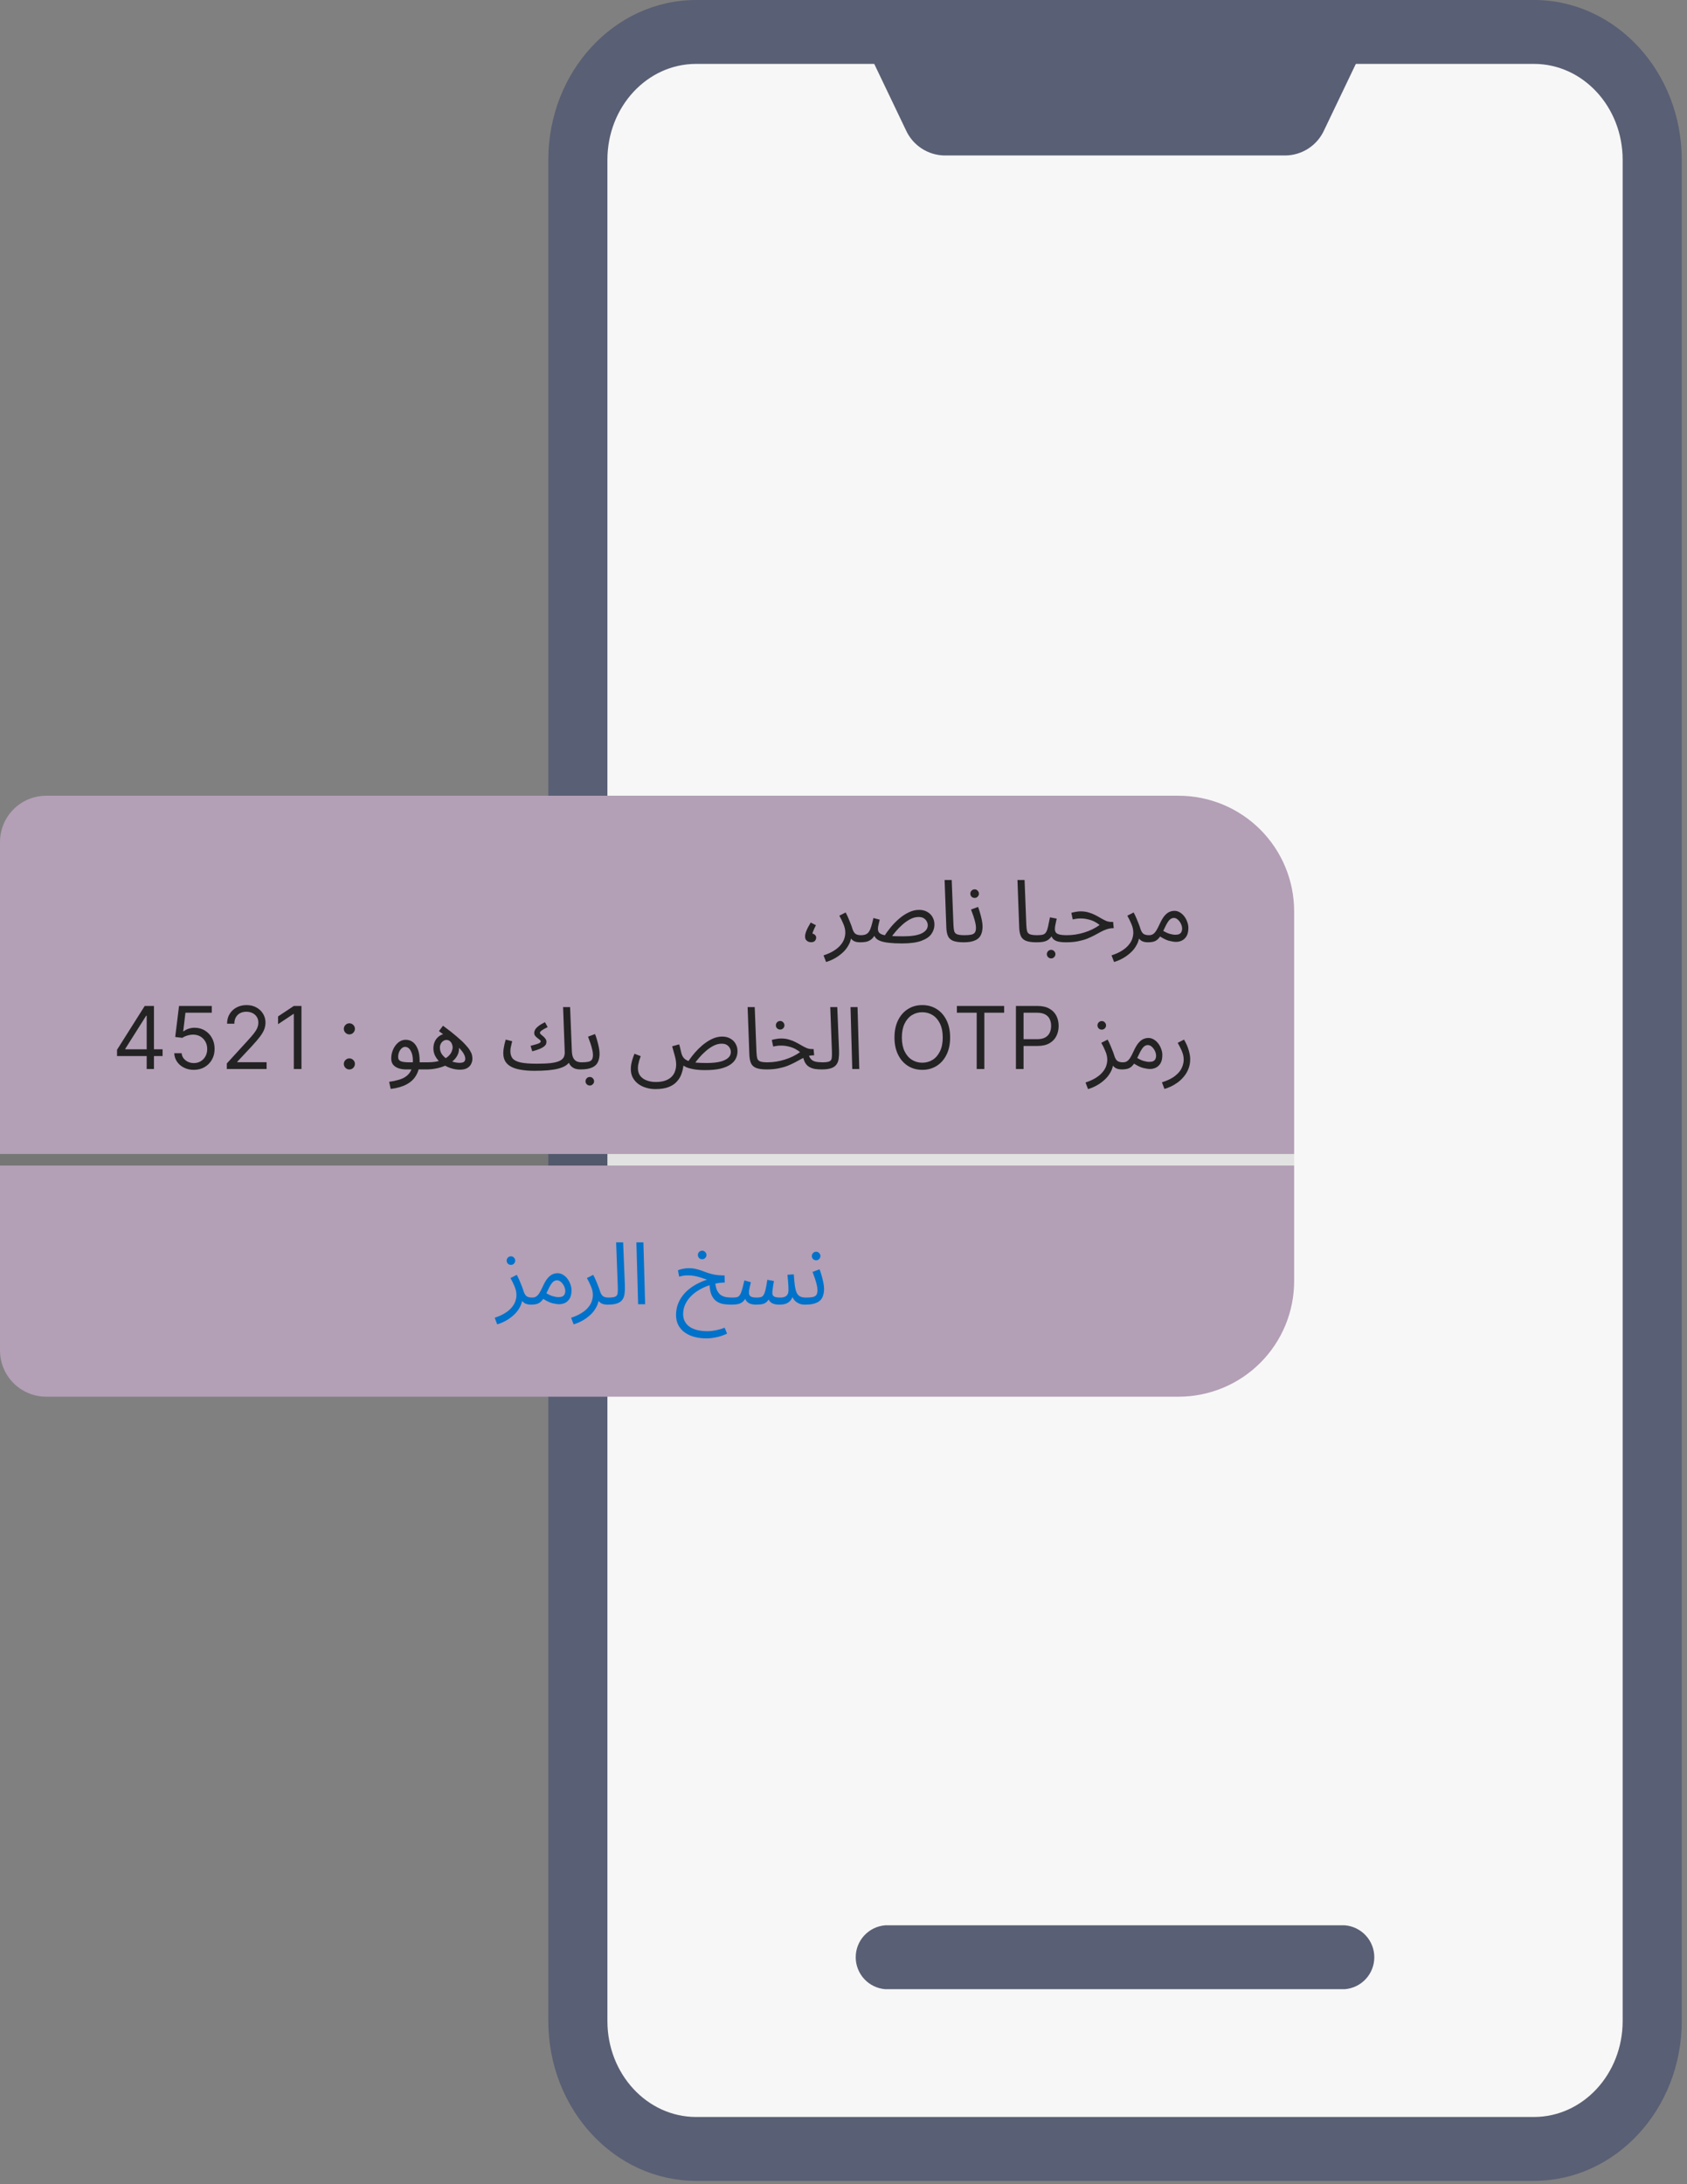 <svg width="292" height="378" viewBox="0 0 292 378" xmlns="http://www.w3.org/2000/svg">
  <rect x="0" y="0" width="292" height="378" fill="#808080" stroke="none"/>
  <g clip-path="url(#clip0_0_1)">
    <path
      d="M255.985 5.529H130.021C113.452 5.529 100.021 18.96 100.021 35.529V341.895C100.021 358.464 113.452 371.895 130.021 371.895H255.985C272.554 371.895 285.985 358.464 285.985 341.895V35.529C285.985 18.96 272.554 5.529 255.985 5.529Z"
      fill="#F7F7F7" />
    <path
      d="M265.521 377.424H120.479C106.362 377.408 94.922 365.041 94.907 349.781V27.643C94.922 12.383 106.362 0.016 120.479 0H265.521C279.638 0.016 291.078 12.383 291.093 27.643V349.78C291.078 365.04 279.638 377.407 265.521 377.423V377.424ZM120.479 11.057C112.008 11.065 105.143 18.486 105.136 27.643V349.78C105.144 358.937 112.008 366.358 120.479 366.366H265.521C273.992 366.358 280.856 358.937 280.864 349.78V27.643C280.856 18.486 273.992 11.065 265.521 11.057H120.479Z"
      fill="#595F74" />
    <path
      d="M148.675 5.529L156.803 22.52C157.384 23.807 158.319 24.903 159.498 25.679C160.677 26.456 162.053 26.881 163.465 26.906H222.533C223.945 26.881 225.32 26.456 226.5 25.68C227.679 24.903 228.614 23.808 229.195 22.521L237.324 5.529H148.675ZM232.762 344.252H153.233C151.841 344.144 150.54 343.515 149.591 342.49C148.642 341.465 148.115 340.12 148.115 338.723C148.115 337.327 148.642 335.982 149.591 334.957C150.54 333.932 151.841 333.303 153.233 333.195H232.758C234.15 333.303 235.451 333.932 236.4 334.957C237.348 335.982 237.876 337.327 237.876 338.723C237.876 340.12 237.348 341.465 236.4 342.49C235.451 343.515 234.15 344.144 232.758 344.252H232.762Z"
      fill="#595F74" />
    <path
      d="M8 137.711H204C209.304 137.711 214.391 139.818 218.142 143.569C221.893 147.32 224 152.407 224 157.711V199.711H0V145.711C0 143.589 0.843 141.554 2.343 140.054C3.843 138.554 5.878 137.711 8 137.711Z"
      fill="#B39FB6" />
    <path d="M224 199.712H0V201.712H224V199.712Z" fill="#232323" fill-opacity="0.1" />
    <path
      d="M0 201.712H224V221.712C224 227.016 221.893 232.103 218.142 235.854C214.391 239.605 209.304 241.712 204 241.712H8C5.878 241.712 3.843 240.869 2.343 239.369C0.843 237.869 0 235.834 0 233.712V201.712Z"
      fill="#B39FB6" />
    <mask id="mask0_0_1" style="mask-type:luminance" maskUnits="userSpaceOnUse" x="0" y="156" width="224" height="86">
      <path
        d="M0 156.712H224V221.712C224 227.016 221.893 232.103 218.142 235.854C214.391 239.605 209.304 241.712 204 241.712H8C5.878 241.712 3.843 240.869 2.343 239.369C0.843 237.869 0 235.834 0 233.712V156.712Z"
        fill="white" />
    </mask>
    <g mask="url(#mask0_0_1)">
      <path
        d="M86.06 229.192L85.625 228.052C86.355 227.812 86.96 227.537 87.44 227.227C87.93 226.917 88.315 226.587 88.595 226.237C88.885 225.887 89.09 225.532 89.21 225.172C89.33 224.802 89.39 224.447 89.39 224.107C89.39 223.617 89.28 223.122 89.06 222.622C88.85 222.112 88.615 221.632 88.355 221.182L89.45 220.627C89.64 220.977 89.805 221.322 89.945 221.662C90.095 222.002 90.225 222.322 90.335 222.622C90.455 222.922 90.55 223.197 90.62 223.447C90.76 223.877 90.94 224.172 91.16 224.332C91.39 224.482 91.7 224.557 92.09 224.557C92.3 224.557 92.45 224.617 92.54 224.737C92.64 224.847 92.69 224.982 92.69 225.142C92.69 225.302 92.62 225.452 92.48 225.592C92.34 225.722 92.16 225.787 91.94 225.787C91.5 225.787 91.14 225.712 90.86 225.562C90.59 225.402 90.385 225.197 90.245 224.947C90.105 224.687 90.01 224.417 89.96 224.137L90.44 224.407C90.44 225.067 90.29 225.667 89.99 226.207C89.7 226.757 89.325 227.232 88.865 227.632C88.405 228.042 87.925 228.377 87.425 228.637C86.925 228.897 86.47 229.082 86.06 229.192ZM88.445 218.902C88.235 218.902 88.055 218.832 87.905 218.692C87.765 218.542 87.695 218.367 87.695 218.167C87.695 217.967 87.765 217.792 87.905 217.642C88.055 217.492 88.235 217.417 88.445 217.417C88.645 217.417 88.815 217.492 88.955 217.642C89.105 217.792 89.18 217.967 89.18 218.167C89.18 218.367 89.105 218.542 88.955 218.692C88.815 218.832 88.645 218.902 88.445 218.902ZM91.947 225.787L92.097 224.557C92.377 224.557 92.612 224.497 92.802 224.377C92.992 224.257 93.177 224.057 93.357 223.777C93.537 223.497 93.732 223.122 93.942 222.652C94.232 222.012 94.517 221.527 94.797 221.197C95.087 220.867 95.372 220.642 95.652 220.522C95.942 220.402 96.227 220.342 96.507 220.342C96.847 220.342 97.162 220.432 97.452 220.612C97.742 220.782 97.997 221.012 98.217 221.302C98.437 221.592 98.607 221.912 98.727 222.262C98.857 222.602 98.922 222.942 98.922 223.282C98.922 223.882 98.817 224.362 98.607 224.722C98.397 225.072 98.127 225.327 97.797 225.487C97.477 225.637 97.142 225.712 96.792 225.712C96.482 225.712 96.082 225.652 95.592 225.532C95.112 225.412 94.502 225.107 93.762 224.617L94.347 223.672C94.837 223.982 95.277 224.197 95.667 224.317C96.067 224.427 96.397 224.482 96.657 224.482C96.947 224.482 97.177 224.442 97.347 224.362C97.517 224.272 97.642 224.147 97.722 223.987C97.802 223.827 97.842 223.647 97.842 223.447C97.842 223.157 97.772 222.867 97.632 222.577C97.492 222.287 97.312 222.047 97.092 221.857C96.882 221.667 96.657 221.572 96.417 221.572C96.237 221.572 96.062 221.622 95.892 221.722C95.722 221.822 95.547 222.007 95.367 222.277C95.187 222.547 94.982 222.937 94.752 223.447C94.512 223.987 94.282 224.417 94.062 224.737C93.852 225.047 93.637 225.277 93.417 225.427C93.197 225.577 92.967 225.672 92.727 225.712C92.497 225.762 92.237 225.787 91.947 225.787ZM99.287 229.192L98.853 228.052C99.582 227.812 100.188 227.537 100.668 227.227C101.158 226.917 101.543 226.587 101.823 226.237C102.113 225.887 102.318 225.532 102.438 225.172C102.558 224.802 102.618 224.447 102.618 224.107C102.618 223.617 102.508 223.122 102.288 222.622C102.078 222.112 101.843 221.632 101.583 221.182L102.678 220.627C102.868 220.977 103.033 221.322 103.173 221.662C103.323 222.002 103.453 222.322 103.563 222.622C103.683 222.922 103.778 223.197 103.848 223.447C103.988 223.877 104.168 224.172 104.388 224.332C104.618 224.482 104.928 224.557 105.318 224.557C105.528 224.557 105.678 224.617 105.768 224.737C105.868 224.847 105.918 224.982 105.918 225.142C105.918 225.302 105.848 225.452 105.708 225.592C105.568 225.722 105.388 225.787 105.168 225.787C104.728 225.787 104.368 225.712 104.088 225.562C103.818 225.402 103.613 225.197 103.473 224.947C103.333 224.687 103.238 224.417 103.188 224.137L103.668 224.407C103.668 225.067 103.518 225.667 103.218 226.207C102.928 226.757 102.553 227.232 102.093 227.632C101.633 228.042 101.153 228.377 100.653 228.637C100.153 228.897 99.698 229.082 99.287 229.192ZM105.175 225.787L105.31 224.557C105.88 224.557 106.28 224.502 106.51 224.392C106.74 224.282 106.87 224.087 106.9 223.807C106.94 223.527 106.95 223.137 106.93 222.637L106.645 215.002H107.86L108.16 222.502C108.18 223.032 108.16 223.502 108.1 223.912C108.05 224.322 107.92 224.667 107.71 224.947C107.51 225.227 107.205 225.437 106.795 225.577C106.395 225.717 105.855 225.787 105.175 225.787ZM110.451 225.712L110.151 215.002H111.366L111.666 225.712H110.451ZM126.614 225.787C126.184 225.787 125.749 225.757 125.309 225.697C124.879 225.637 124.479 225.492 124.109 225.262C123.739 225.032 123.434 224.677 123.194 224.197C122.964 223.707 122.834 223.037 122.804 222.187L123.764 221.677C123.814 222.347 123.924 222.877 124.094 223.267C124.274 223.647 124.499 223.932 124.769 224.122C125.039 224.302 125.344 224.422 125.684 224.482C126.024 224.532 126.379 224.557 126.749 224.557C126.959 224.557 127.109 224.617 127.199 224.737C127.299 224.847 127.349 224.982 127.349 225.142C127.349 225.302 127.279 225.452 127.139 225.592C127.009 225.722 126.834 225.787 126.614 225.787ZM122.264 231.622C121.564 231.622 120.894 231.542 120.254 231.382C119.624 231.222 119.064 230.972 118.574 230.632C118.094 230.302 117.714 229.882 117.434 229.372C117.154 228.862 117.014 228.262 117.014 227.572C117.014 226.992 117.099 226.437 117.269 225.907C117.439 225.387 117.684 224.897 118.004 224.437C118.334 223.967 118.734 223.537 119.204 223.147C119.674 222.757 120.209 222.412 120.809 222.112C121.409 221.802 122.064 221.542 122.774 221.332L122.609 221.527C122.349 221.447 122.084 221.362 121.814 221.272C121.544 221.172 121.264 221.082 120.974 221.002C120.684 220.912 120.374 220.842 120.044 220.792C119.714 220.742 119.359 220.717 118.979 220.717C118.679 220.717 118.414 220.742 118.184 220.792C117.964 220.842 117.754 220.892 117.554 220.942L117.344 219.832C117.604 219.722 117.894 219.637 118.214 219.577C118.544 219.507 118.874 219.472 119.204 219.472C119.664 219.472 120.074 219.517 120.434 219.607C120.794 219.687 121.134 219.787 121.454 219.907C121.784 220.027 122.129 220.152 122.489 220.282C122.849 220.402 123.249 220.507 123.689 220.597C124.139 220.677 124.669 220.722 125.279 220.732H125.414L125.444 221.962C124.964 221.962 124.454 222.017 123.914 222.127C123.374 222.237 122.834 222.397 122.294 222.607C121.764 222.817 121.254 223.077 120.764 223.387C120.274 223.697 119.839 224.057 119.459 224.467C119.089 224.867 118.794 225.312 118.574 225.802C118.354 226.302 118.244 226.842 118.244 227.422C118.244 227.942 118.354 228.387 118.574 228.757C118.794 229.137 119.094 229.447 119.474 229.687C119.864 229.927 120.309 230.102 120.809 230.212C121.319 230.322 121.854 230.377 122.414 230.377C122.904 230.377 123.404 230.322 123.914 230.212C124.434 230.112 124.939 229.967 125.429 229.777L125.849 230.797C125.269 231.077 124.674 231.282 124.064 231.412C123.454 231.552 122.854 231.622 122.264 231.622ZM121.544 217.927C121.334 217.927 121.154 217.857 121.004 217.717C120.864 217.567 120.794 217.392 120.794 217.192C120.794 216.992 120.864 216.817 121.004 216.667C121.154 216.517 121.334 216.442 121.544 216.442C121.744 216.442 121.914 216.517 122.054 216.667C122.204 216.817 122.279 216.992 122.279 217.192C122.279 217.392 122.204 217.567 122.054 217.717C121.914 217.857 121.744 217.927 121.544 217.927ZM126.605 225.787L126.755 224.557C127.075 224.557 127.335 224.537 127.535 224.497C127.735 224.447 127.9 224.332 128.03 224.152C128.17 223.962 128.3 223.667 128.42 223.267C128.54 222.867 128.68 222.307 128.84 221.587L129.965 221.902C129.905 222.152 129.835 222.452 129.755 222.802C129.675 223.152 129.635 223.472 129.635 223.762C129.635 223.922 129.675 224.062 129.755 224.182C129.835 224.302 129.97 224.397 130.16 224.467C130.36 224.527 130.625 224.557 130.955 224.557C131.255 224.557 131.5 224.532 131.69 224.482C131.88 224.432 132.035 224.312 132.155 224.122C132.285 223.932 132.4 223.627 132.5 223.207C132.6 222.787 132.705 222.212 132.815 221.482L133.955 221.692C133.925 221.872 133.89 222.092 133.85 222.352C133.81 222.612 133.77 222.872 133.73 223.132C133.7 223.382 133.685 223.592 133.685 223.762C133.685 223.902 133.715 224.037 133.775 224.167C133.845 224.287 133.975 224.382 134.165 224.452C134.365 224.522 134.66 224.557 135.05 224.557C135.55 224.557 135.91 224.452 136.13 224.242C136.36 224.032 136.475 223.712 136.475 223.282C136.475 223.052 136.47 222.812 136.46 222.562C136.45 222.302 136.43 222.017 136.4 221.707C136.38 221.387 136.345 221.022 136.295 220.612L137.39 220.537C137.45 221.347 137.515 222.012 137.585 222.532C137.665 223.052 137.775 223.462 137.915 223.762C138.065 224.052 138.265 224.257 138.515 224.377C138.765 224.497 139.095 224.557 139.505 224.557C139.715 224.557 139.865 224.617 139.955 224.737C140.055 224.847 140.105 224.982 140.105 225.142C140.105 225.302 140.035 225.452 139.895 225.592C139.755 225.722 139.575 225.787 139.355 225.787C139.015 225.787 138.71 225.742 138.44 225.652C138.18 225.552 137.95 225.422 137.75 225.262C137.56 225.092 137.4 224.902 137.27 224.692C137.15 224.472 137.065 224.242 137.015 224.002L137.285 224.092C137.175 224.542 137 224.892 136.76 225.142C136.53 225.382 136.255 225.552 135.935 225.652C135.615 225.742 135.275 225.787 134.915 225.787C134.475 225.787 134.115 225.732 133.835 225.622C133.555 225.512 133.335 225.347 133.175 225.127C133.025 224.897 132.925 224.607 132.875 224.257H133.385C133.195 224.687 132.995 225.012 132.785 225.232C132.575 225.452 132.315 225.602 132.005 225.682C131.695 225.752 131.285 225.787 130.775 225.787C130.525 225.787 130.255 225.747 129.965 225.667C129.685 225.587 129.44 225.432 129.23 225.202C129.02 224.962 128.895 224.607 128.855 224.137L129.305 224.047C129.135 224.557 128.925 224.937 128.675 225.187C128.435 225.427 128.145 225.587 127.805 225.667C127.465 225.747 127.065 225.787 126.605 225.787ZM139.35 225.787L139.5 224.557C139.99 224.557 140.38 224.527 140.67 224.467C140.96 224.407 141.17 224.287 141.3 224.107C141.43 223.917 141.495 223.637 141.495 223.267C141.495 223.017 141.455 222.722 141.375 222.382C141.295 222.032 141.19 221.662 141.06 221.272C140.93 220.882 140.79 220.497 140.64 220.117L141.855 219.667C141.985 219.987 142.105 220.352 142.215 220.762C142.335 221.172 142.435 221.577 142.515 221.977C142.595 222.377 142.635 222.727 142.635 223.027C142.635 223.427 142.59 223.782 142.5 224.092C142.42 224.392 142.295 224.652 142.125 224.872C141.955 225.082 141.735 225.257 141.465 225.397C141.205 225.527 140.9 225.627 140.55 225.697C140.2 225.757 139.8 225.787 139.35 225.787ZM141.27 218.107C141.06 218.107 140.88 218.037 140.73 217.897C140.59 217.747 140.52 217.572 140.52 217.372C140.52 217.172 140.59 216.997 140.73 216.847C140.88 216.697 141.06 216.622 141.27 216.622C141.47 216.622 141.64 216.697 141.78 216.847C141.93 216.997 142.005 217.172 142.005 217.372C142.005 217.572 141.93 217.747 141.78 217.897C141.64 218.037 141.47 218.107 141.27 218.107Z"
        fill="#0072CA" />
    </g>
    <path
      d="M140.385 163.06C140.255 163.06 140.11 163.035 139.95 162.985C139.79 162.925 139.65 162.825 139.53 162.685C139.41 162.535 139.35 162.33 139.35 162.07C139.35 161.83 139.4 161.57 139.5 161.29C139.6 161.01 139.725 160.73 139.875 160.45C140.035 160.16 140.185 159.895 140.325 159.655L141.225 160.12C141.125 160.3 141.03 160.495 140.94 160.705C140.85 160.905 140.775 161.085 140.715 161.245C140.655 161.395 140.62 161.5 140.61 161.56C140.84 161.62 141.005 161.715 141.105 161.845C141.215 161.965 141.27 162.095 141.27 162.235C141.27 162.455 141.2 162.65 141.06 162.82C140.92 162.98 140.695 163.06 140.385 163.06ZM142.982 166.48L142.547 165.34C143.277 165.1 143.882 164.825 144.362 164.515C144.852 164.205 145.237 163.875 145.517 163.525C145.807 163.175 146.012 162.82 146.132 162.46C146.252 162.09 146.312 161.735 146.312 161.395C146.312 160.905 146.202 160.41 145.982 159.91C145.772 159.4 145.537 158.92 145.277 158.47L146.372 157.915C146.562 158.265 146.727 158.61 146.867 158.95C147.017 159.29 147.147 159.61 147.257 159.91C147.377 160.21 147.472 160.485 147.542 160.735C147.682 161.165 147.862 161.46 148.082 161.62C148.312 161.77 148.622 161.845 149.012 161.845C149.222 161.845 149.372 161.905 149.462 162.025C149.562 162.135 149.612 162.27 149.612 162.43C149.612 162.59 149.542 162.74 149.402 162.88C149.262 163.01 149.082 163.075 148.862 163.075C148.422 163.075 148.062 163 147.782 162.85C147.512 162.69 147.307 162.485 147.167 162.235C147.027 161.975 146.932 161.705 146.882 161.425L147.362 161.695C147.362 162.355 147.212 162.955 146.912 163.495C146.622 164.045 146.247 164.52 145.787 164.92C145.327 165.33 144.847 165.665 144.347 165.925C143.847 166.185 143.392 166.37 142.982 166.48ZM156.129 163.27C155.249 163.27 154.509 163.235 153.909 163.165C153.319 163.105 152.839 163.01 152.469 162.88C152.099 162.75 151.819 162.585 151.629 162.385C151.439 162.185 151.309 161.945 151.239 161.665L151.584 161.545C151.334 162.025 151.064 162.375 150.774 162.595C150.484 162.805 150.179 162.94 149.859 163C149.549 163.05 149.219 163.075 148.869 163.075L149.019 161.845C149.369 161.845 149.654 161.795 149.874 161.695C150.104 161.595 150.289 161.43 150.429 161.2C150.579 160.97 150.709 160.665 150.819 160.285C150.929 159.905 151.049 159.435 151.179 158.875L152.274 159.16C152.214 159.39 152.159 159.61 152.109 159.82C152.059 160.03 152.019 160.215 151.989 160.375C151.969 160.525 151.959 160.645 151.959 160.735C151.959 160.975 152.014 161.18 152.124 161.35C152.234 161.51 152.444 161.645 152.754 161.755C153.064 161.855 153.509 161.93 154.089 161.98C154.679 162.02 155.449 162.04 156.399 162.04C157.059 162.04 157.649 162 158.169 161.92C158.689 161.84 159.124 161.72 159.474 161.56C159.834 161.39 160.109 161.185 160.299 160.945C160.489 160.705 160.584 160.43 160.584 160.12C160.584 159.9 160.529 159.685 160.419 159.475C160.309 159.255 160.139 159.07 159.909 158.92C159.679 158.77 159.374 158.695 158.994 158.695C158.514 158.695 158.034 158.82 157.554 159.07C157.084 159.32 156.634 159.635 156.204 160.015C155.784 160.385 155.409 160.765 155.079 161.155C154.749 161.545 154.484 161.885 154.284 162.175L152.979 162.13C153.299 161.61 153.679 161.08 154.119 160.54C154.569 159.99 155.059 159.485 155.589 159.025C156.129 158.555 156.694 158.18 157.284 157.9C157.874 157.61 158.474 157.465 159.084 157.465C159.634 157.465 160.104 157.58 160.494 157.81C160.894 158.03 161.199 158.33 161.409 158.71C161.629 159.09 161.739 159.52 161.739 160C161.739 160.59 161.564 161.135 161.214 161.635C160.874 162.125 160.294 162.52 159.474 162.82C158.654 163.12 157.539 163.27 156.129 163.27ZM166.784 163.075C165.984 163.075 165.369 162.985 164.939 162.805C164.519 162.625 164.229 162.345 164.069 161.965C163.909 161.585 163.819 161.095 163.799 160.495L163.499 152.29H164.729L165.029 160.015C165.049 160.505 165.094 160.885 165.164 161.155C165.244 161.415 165.414 161.595 165.674 161.695C165.944 161.795 166.364 161.845 166.934 161.845C167.144 161.845 167.294 161.905 167.384 162.025C167.484 162.135 167.534 162.27 167.534 162.43C167.534 162.59 167.464 162.74 167.324 162.88C167.184 163.01 167.004 163.075 166.784 163.075ZM166.784 163.075L166.934 161.845C167.424 161.845 167.814 161.815 168.104 161.755C168.394 161.695 168.604 161.575 168.734 161.395C168.864 161.205 168.929 160.925 168.929 160.555C168.929 160.305 168.889 160.01 168.809 159.67C168.729 159.32 168.624 158.95 168.494 158.56C168.364 158.17 168.224 157.785 168.074 157.405L169.289 156.955C169.419 157.275 169.539 157.64 169.649 158.05C169.769 158.46 169.869 158.865 169.949 159.265C170.029 159.665 170.069 160.015 170.069 160.315C170.069 160.715 170.024 161.07 169.934 161.38C169.854 161.68 169.729 161.94 169.559 162.16C169.389 162.37 169.169 162.545 168.899 162.685C168.639 162.815 168.334 162.915 167.984 162.985C167.634 163.045 167.234 163.075 166.784 163.075ZM168.704 155.395C168.494 155.395 168.314 155.325 168.164 155.185C168.024 155.035 167.954 154.86 167.954 154.66C167.954 154.46 168.024 154.285 168.164 154.135C168.314 153.985 168.494 153.91 168.704 153.91C168.904 153.91 169.074 153.985 169.214 154.135C169.364 154.285 169.439 154.46 169.439 154.66C169.439 154.86 169.364 155.035 169.214 155.185C169.074 155.325 168.904 155.395 168.704 155.395ZM179.396 163.075C178.596 163.075 177.981 162.985 177.551 162.805C177.131 162.625 176.841 162.345 176.681 161.965C176.521 161.585 176.431 161.095 176.411 160.495L176.111 152.29H177.341L177.641 160.015C177.661 160.505 177.706 160.885 177.776 161.155C177.856 161.415 178.026 161.595 178.286 161.695C178.556 161.795 178.976 161.845 179.546 161.845C179.756 161.845 179.906 161.905 179.996 162.025C180.096 162.135 180.146 162.27 180.146 162.43C180.146 162.59 180.076 162.74 179.936 162.88C179.796 163.01 179.616 163.075 179.396 163.075ZM179.396 163.075L179.546 161.845C179.966 161.845 180.296 161.81 180.536 161.74C180.776 161.66 180.956 161.515 181.076 161.305C181.206 161.085 181.316 160.77 181.406 160.36C181.496 159.95 181.606 159.415 181.736 158.755L182.906 158.98C182.866 159.16 182.821 159.36 182.771 159.58C182.721 159.8 182.676 160.02 182.636 160.24C182.606 160.45 182.591 160.635 182.591 160.795C182.591 160.995 182.636 161.175 182.726 161.335C182.816 161.495 183.011 161.62 183.311 161.71C183.611 161.8 184.071 161.845 184.691 161.845C184.901 161.845 185.051 161.905 185.141 162.025C185.241 162.135 185.291 162.27 185.291 162.43C185.291 162.59 185.221 162.74 185.081 162.88C184.941 163.01 184.761 163.075 184.541 163.075C183.891 163.075 183.381 163.02 183.011 162.91C182.641 162.79 182.371 162.615 182.201 162.385C182.031 162.145 181.916 161.855 181.856 161.515L182.306 161.545C182.146 161.865 181.971 162.125 181.781 162.325C181.601 162.525 181.401 162.68 181.181 162.79C180.961 162.9 180.706 162.975 180.416 163.015C180.126 163.055 179.786 163.075 179.396 163.075ZM181.946 165.865C181.736 165.865 181.556 165.79 181.406 165.64C181.266 165.5 181.196 165.33 181.196 165.13C181.196 164.93 181.266 164.755 181.406 164.605C181.556 164.455 181.736 164.38 181.946 164.38C182.146 164.38 182.316 164.455 182.456 164.605C182.606 164.755 182.681 164.93 182.681 165.13C182.681 165.33 182.606 165.5 182.456 165.64C182.316 165.79 182.146 165.865 181.946 165.865ZM184.538 163.075L184.673 161.845C185.193 161.845 185.703 161.805 186.203 161.725C186.703 161.645 187.193 161.53 187.673 161.38C188.153 161.23 188.613 161.05 189.053 160.84C189.503 160.62 189.928 160.37 190.328 160.09C190.068 159.86 189.768 159.66 189.428 159.49C189.088 159.32 188.713 159.19 188.303 159.1C187.903 159 187.478 158.95 187.028 158.95C186.868 158.95 186.718 158.955 186.578 158.965C186.438 158.975 186.298 158.995 186.158 159.025C186.018 159.045 185.858 159.075 185.678 159.115L185.438 157.975C185.708 157.895 185.978 157.835 186.248 157.795C186.518 157.745 186.778 157.72 187.028 157.72C187.548 157.72 188.018 157.785 188.438 157.915C188.858 158.035 189.238 158.185 189.578 158.365C189.928 158.545 190.253 158.725 190.553 158.905C190.863 159.085 191.163 159.24 191.453 159.37C191.743 159.49 192.043 159.55 192.353 159.55H192.668L192.773 160.63C192.343 160.63 191.948 160.69 191.588 160.81C191.228 160.93 190.873 161.085 190.523 161.275C190.183 161.455 189.823 161.65 189.443 161.86C189.063 162.06 188.643 162.255 188.183 162.445C187.723 162.625 187.193 162.775 186.593 162.895C186.003 163.015 185.318 163.075 184.538 163.075ZM192.831 166.48L192.396 165.34C193.126 165.1 193.731 164.825 194.211 164.515C194.701 164.205 195.086 163.875 195.366 163.525C195.656 163.175 195.861 162.82 195.981 162.46C196.101 162.09 196.161 161.735 196.161 161.395C196.161 160.905 196.051 160.41 195.831 159.91C195.621 159.4 195.386 158.92 195.126 158.47L196.221 157.915C196.411 158.265 196.576 158.61 196.716 158.95C196.866 159.29 196.996 159.61 197.106 159.91C197.226 160.21 197.321 160.485 197.391 160.735C197.531 161.165 197.711 161.46 197.931 161.62C198.161 161.77 198.471 161.845 198.861 161.845C199.071 161.845 199.221 161.905 199.311 162.025C199.411 162.135 199.461 162.27 199.461 162.43C199.461 162.59 199.391 162.74 199.251 162.88C199.111 163.01 198.931 163.075 198.711 163.075C198.271 163.075 197.911 163 197.631 162.85C197.361 162.69 197.156 162.485 197.016 162.235C196.876 161.975 196.781 161.705 196.731 161.425L197.211 161.695C197.211 162.355 197.061 162.955 196.761 163.495C196.471 164.045 196.096 164.52 195.636 164.92C195.176 165.33 194.696 165.665 194.196 165.925C193.696 166.185 193.241 166.37 192.831 166.48ZM198.718 163.075L198.868 161.845C199.148 161.845 199.383 161.785 199.573 161.665C199.763 161.545 199.948 161.345 200.128 161.065C200.308 160.785 200.503 160.41 200.713 159.94C201.003 159.3 201.288 158.815 201.568 158.485C201.858 158.155 202.143 157.93 202.423 157.81C202.713 157.69 202.998 157.63 203.278 157.63C203.618 157.63 203.933 157.72 204.223 157.9C204.513 158.07 204.768 158.3 204.988 158.59C205.208 158.88 205.378 159.2 205.498 159.55C205.628 159.89 205.693 160.23 205.693 160.57C205.693 161.17 205.588 161.65 205.378 162.01C205.168 162.36 204.898 162.615 204.568 162.775C204.248 162.925 203.913 163 203.563 163C203.253 163 202.853 162.94 202.363 162.82C201.883 162.7 201.273 162.395 200.533 161.905L201.118 160.96C201.608 161.27 202.048 161.485 202.438 161.605C202.838 161.715 203.168 161.77 203.428 161.77C203.718 161.77 203.948 161.73 204.118 161.65C204.288 161.56 204.413 161.435 204.493 161.275C204.573 161.115 204.613 160.935 204.613 160.735C204.613 160.445 204.543 160.155 204.403 159.865C204.263 159.575 204.083 159.335 203.863 159.145C203.653 158.955 203.428 158.86 203.188 158.86C203.008 158.86 202.833 158.91 202.663 159.01C202.493 159.11 202.318 159.295 202.138 159.565C201.958 159.835 201.753 160.225 201.523 160.735C201.283 161.275 201.053 161.705 200.833 162.025C200.623 162.335 200.408 162.565 200.188 162.715C199.968 162.865 199.738 162.96 199.498 163C199.268 163.05 199.008 163.075 198.718 163.075Z"
      fill="#232323" />
    <path
      d="M20.256 182.763V181.676L25.05 174.091H25.839V175.774H25.306L21.684 181.506V181.591H28.14V182.763H20.256ZM25.391 185V182.433V181.926V174.091H26.648V185H25.391ZM33.545 185.149C32.92 185.149 32.357 185.025 31.857 184.776C31.356 184.528 30.955 184.187 30.653 183.754C30.351 183.32 30.186 182.827 30.157 182.273H31.436C31.485 182.766 31.709 183.175 32.107 183.498C32.508 183.817 32.988 183.977 33.545 183.977C33.993 183.977 34.39 183.873 34.738 183.663C35.09 183.453 35.365 183.166 35.564 182.8C35.766 182.431 35.868 182.013 35.868 181.548C35.868 181.072 35.763 180.648 35.553 180.275C35.347 179.899 35.063 179.602 34.701 179.386C34.339 179.169 33.925 179.059 33.46 179.055C33.126 179.052 32.783 179.103 32.432 179.21C32.08 179.313 31.791 179.446 31.564 179.609L30.328 179.46L30.988 174.091H36.656V175.263H32.096L31.713 178.48H31.777C32 178.303 32.281 178.155 32.618 178.038C32.956 177.921 33.307 177.862 33.673 177.862C34.341 177.862 34.935 178.022 35.458 178.342C35.983 178.658 36.395 179.091 36.693 179.641C36.995 180.192 37.146 180.82 37.146 181.527C37.146 182.223 36.99 182.844 36.677 183.391C36.368 183.935 35.942 184.364 35.399 184.68C34.856 184.993 34.238 185.149 33.545 185.149ZM39.262 185V184.041L42.863 180.099C43.285 179.638 43.633 179.237 43.907 178.896C44.18 178.551 44.383 178.228 44.514 177.926C44.649 177.621 44.717 177.301 44.717 176.967C44.717 176.584 44.624 176.252 44.44 175.971C44.258 175.691 44.01 175.474 43.694 175.321C43.378 175.169 43.023 175.092 42.629 175.092C42.209 175.092 41.844 175.179 41.531 175.353C41.222 175.524 40.983 175.763 40.812 176.072C40.645 176.381 40.562 176.744 40.562 177.159H39.305C39.305 176.52 39.452 175.959 39.747 175.476C40.041 174.993 40.443 174.616 40.951 174.347C41.462 174.077 42.035 173.942 42.671 173.942C43.31 173.942 43.877 174.077 44.37 174.347C44.864 174.616 45.251 174.98 45.532 175.439C45.812 175.897 45.952 176.406 45.952 176.967C45.952 177.369 45.88 177.761 45.734 178.145C45.592 178.525 45.343 178.949 44.988 179.418C44.637 179.883 44.148 180.451 43.523 181.122L41.073 183.743V183.828H46.144V185H39.262ZM52.179 174.091V185H50.858V175.476H50.794L48.131 177.244V175.902L50.858 174.091H52.179ZM60.473 185.085C60.21 185.085 59.985 184.991 59.797 184.803C59.608 184.615 59.514 184.389 59.514 184.126C59.514 183.864 59.608 183.638 59.797 183.45C59.985 183.262 60.21 183.168 60.473 183.168C60.736 183.168 60.961 183.262 61.15 183.45C61.338 183.638 61.432 183.864 61.432 184.126C61.432 184.3 61.387 184.46 61.299 184.606C61.213 184.751 61.098 184.869 60.952 184.957C60.81 185.043 60.651 185.085 60.473 185.085ZM60.473 179.013C60.21 179.013 59.985 178.919 59.797 178.73C59.608 178.542 59.514 178.317 59.514 178.054C59.514 177.791 59.608 177.566 59.797 177.377C59.985 177.189 60.21 177.095 60.473 177.095C60.736 177.095 60.961 177.189 61.15 177.377C61.338 177.566 61.432 177.791 61.432 178.054C61.432 178.228 61.387 178.388 61.299 178.533C61.213 178.679 61.098 178.796 60.952 178.885C60.81 178.97 60.651 179.013 60.473 179.013ZM67.626 188.45L67.356 187.22C67.956 187.14 68.506 187.025 69.006 186.875C69.516 186.735 69.951 186.53 70.311 186.26C70.681 185.99 70.966 185.635 71.166 185.195C71.366 184.755 71.466 184.205 71.466 183.545C71.466 182.865 71.341 182.3 71.091 181.85C70.841 181.4 70.516 181.175 70.116 181.175C69.906 181.175 69.711 181.255 69.531 181.415C69.351 181.575 69.201 181.79 69.081 182.06C68.971 182.33 68.916 182.625 68.916 182.945C68.916 183.125 68.956 183.275 69.036 183.395C69.116 183.505 69.231 183.595 69.381 183.665C69.541 183.725 69.741 183.77 69.981 183.8C70.221 183.83 70.501 183.845 70.821 183.845H73.986C74.196 183.845 74.346 183.905 74.436 184.025C74.536 184.135 74.586 184.27 74.586 184.43C74.586 184.59 74.516 184.74 74.376 184.88C74.236 185.01 74.056 185.075 73.836 185.075H70.251C69.801 185.075 69.381 185.01 68.991 184.88C68.611 184.75 68.301 184.55 68.061 184.28C67.831 184 67.716 183.635 67.716 183.185C67.716 182.765 67.781 182.365 67.911 181.985C68.041 181.595 68.216 181.25 68.436 180.95C68.666 180.64 68.931 180.395 69.231 180.215C69.541 180.035 69.876 179.945 70.236 179.945C70.696 179.945 71.106 180.08 71.466 180.35C71.826 180.62 72.111 181.03 72.321 181.58C72.531 182.12 72.636 182.805 72.636 183.635C72.636 184.565 72.446 185.365 72.066 186.035C71.696 186.715 71.136 187.255 70.386 187.655C69.646 188.055 68.726 188.32 67.626 188.45ZM79.606 185.12C79.196 185.12 78.776 185.065 78.346 184.955C77.916 184.835 77.501 184.67 77.101 184.46C76.711 184.25 76.356 183.995 76.036 183.695C75.726 183.385 75.476 183.04 75.286 182.66C75.106 182.28 75.016 181.87 75.016 181.43C75.016 180.98 75.106 180.565 75.286 180.185C75.476 179.805 75.741 179.5 76.081 179.27C76.431 179.03 76.836 178.91 77.296 178.91C77.746 178.91 78.131 179.035 78.451 179.285C78.771 179.525 79.016 179.84 79.186 180.23C79.366 180.61 79.456 181.01 79.456 181.43C79.456 182.01 79.291 182.53 78.961 182.99C78.641 183.44 78.206 183.82 77.656 184.13C77.106 184.44 76.501 184.675 75.841 184.835C75.181 184.995 74.511 185.075 73.831 185.075L73.981 183.845C74.521 183.845 75.001 183.81 75.421 183.74C75.851 183.66 76.221 183.555 76.531 183.425C76.991 183.245 77.351 183.03 77.611 182.78C77.881 182.52 78.071 182.255 78.181 181.985C78.291 181.715 78.346 181.47 78.346 181.25C78.346 181.04 78.301 180.84 78.211 180.65C78.131 180.45 78.011 180.29 77.851 180.17C77.701 180.04 77.516 179.975 77.296 179.975C77.076 179.975 76.876 180.04 76.696 180.17C76.526 180.29 76.391 180.45 76.291 180.65C76.191 180.85 76.141 181.06 76.141 181.28C76.141 181.7 76.246 182.075 76.456 182.405C76.676 182.725 76.956 183 77.296 183.23C77.646 183.46 78.016 183.635 78.406 183.755C78.806 183.875 79.186 183.935 79.546 183.935C79.886 183.935 80.136 183.88 80.296 183.77C80.456 183.65 80.536 183.455 80.536 183.185C80.536 183.135 80.521 183.045 80.491 182.915C80.471 182.775 80.391 182.585 80.251 182.345C80.121 182.105 79.896 181.81 79.576 181.46C79.256 181.1 78.806 180.675 78.226 180.185C77.646 179.685 76.896 179.105 75.976 178.445L76.681 177.515C77.641 178.215 78.431 178.835 79.051 179.375C79.681 179.905 80.176 180.37 80.536 180.77C80.906 181.16 81.176 181.505 81.346 181.805C81.526 182.095 81.641 182.355 81.691 182.585C81.741 182.805 81.766 183.015 81.766 183.215C81.766 183.545 81.691 183.855 81.541 184.145C81.401 184.435 81.171 184.67 80.851 184.85C80.541 185.03 80.126 185.12 79.606 185.12ZM92.513 185.315L92.903 184.085C93.883 184.085 94.693 184.05 95.333 183.98C95.973 183.9 96.468 183.78 96.818 183.62C97.178 183.45 97.428 183.235 97.568 182.975C97.708 182.705 97.768 182.38 97.748 182L97.463 174.29H98.678L98.978 181.865C98.998 182.375 99.078 182.775 99.218 183.065C99.368 183.355 99.568 183.56 99.818 183.68C100.068 183.79 100.343 183.845 100.643 183.845C100.853 183.845 101.003 183.905 101.093 184.025C101.193 184.135 101.243 184.27 101.243 184.43C101.243 184.59 101.173 184.74 101.033 184.88C100.893 185.01 100.713 185.075 100.493 185.075C100.023 185.075 99.643 185.005 99.353 184.865C99.063 184.715 98.838 184.53 98.678 184.31C98.528 184.09 98.428 183.86 98.378 183.62L98.693 183.635C98.493 183.945 98.223 184.21 97.883 184.43C97.543 184.64 97.123 184.81 96.623 184.94C96.123 185.07 95.533 185.165 94.853 185.225C94.183 185.285 93.403 185.315 92.513 185.315ZM92.123 181.94L91.838 180.995C92.258 180.885 92.598 180.79 92.858 180.71C93.118 180.63 93.303 180.555 93.413 180.485C93.533 180.405 93.593 180.325 93.593 180.245C93.593 180.135 93.533 180.035 93.413 179.945C93.303 179.845 93.173 179.745 93.023 179.645C92.883 179.535 92.753 179.41 92.633 179.27C92.523 179.13 92.468 178.96 92.468 178.76C92.468 178.58 92.518 178.395 92.618 178.205C92.728 178.005 92.918 177.8 93.188 177.59C93.458 177.37 93.838 177.14 94.328 176.9L94.793 177.755C94.333 177.975 93.993 178.165 93.773 178.325C93.563 178.475 93.458 178.61 93.458 178.73C93.458 178.82 93.513 178.915 93.623 179.015C93.743 179.115 93.873 179.225 94.013 179.345C94.163 179.465 94.293 179.605 94.403 179.765C94.523 179.915 94.583 180.095 94.583 180.305C94.583 180.445 94.553 180.585 94.493 180.725C94.433 180.855 94.313 180.99 94.133 181.13C93.963 181.26 93.718 181.395 93.398 181.535C93.078 181.665 92.653 181.8 92.123 181.94ZM92.513 185.315C91.623 185.315 90.838 185.255 90.158 185.135C89.488 185.025 88.928 184.85 88.478 184.61C88.028 184.37 87.688 184.06 87.458 183.68C87.228 183.29 87.113 182.82 87.113 182.27C87.113 182.02 87.133 181.765 87.173 181.505C87.213 181.235 87.263 180.965 87.323 180.695C87.393 180.425 87.463 180.165 87.533 179.915L88.658 180.2C88.618 180.35 88.573 180.53 88.523 180.74C88.473 180.94 88.428 181.145 88.388 181.355C88.358 181.565 88.343 181.755 88.343 181.925C88.343 182.445 88.473 182.865 88.733 183.185C89.003 183.495 89.468 183.725 90.128 183.875C90.788 184.015 91.713 184.085 92.903 184.085L93.203 184.835L92.513 185.315ZM100.491 185.075L100.641 183.845C101.131 183.845 101.521 183.815 101.811 183.755C102.101 183.695 102.311 183.575 102.441 183.395C102.571 183.205 102.636 182.925 102.636 182.555C102.636 182.305 102.596 182.01 102.516 181.67C102.436 181.32 102.331 180.95 102.201 180.56C102.071 180.17 101.931 179.785 101.781 179.405L102.996 178.955C103.126 179.275 103.246 179.64 103.356 180.05C103.476 180.46 103.576 180.865 103.656 181.265C103.736 181.665 103.776 182.015 103.776 182.315C103.776 182.715 103.731 183.07 103.641 183.38C103.561 183.68 103.436 183.94 103.266 184.16C103.096 184.37 102.876 184.545 102.606 184.685C102.346 184.815 102.041 184.915 101.691 184.985C101.341 185.045 100.941 185.075 100.491 185.075ZM102.096 187.865C101.886 187.865 101.706 187.79 101.556 187.64C101.416 187.5 101.346 187.33 101.346 187.13C101.346 186.93 101.416 186.755 101.556 186.605C101.706 186.455 101.886 186.38 102.096 186.38C102.296 186.38 102.466 186.455 102.606 186.605C102.756 186.755 102.831 186.93 102.831 187.13C102.831 187.33 102.756 187.5 102.606 187.64C102.466 187.79 102.296 187.865 102.096 187.865ZM113.433 188.48C112.863 188.48 112.323 188.4 111.813 188.24C111.303 188.09 110.848 187.865 110.448 187.565C110.058 187.265 109.748 186.9 109.518 186.47C109.298 186.05 109.188 185.565 109.188 185.015C109.188 184.775 109.208 184.52 109.248 184.25C109.298 183.97 109.368 183.675 109.458 183.365C109.558 183.045 109.678 182.71 109.818 182.36L110.898 182.78C110.798 183.06 110.708 183.325 110.628 183.575C110.558 183.825 110.503 184.06 110.463 184.28C110.433 184.5 110.418 184.71 110.418 184.91C110.418 185.42 110.553 185.85 110.823 186.2C111.103 186.55 111.473 186.81 111.933 186.98C112.403 187.16 112.918 187.25 113.478 187.25C114.158 187.25 114.728 187.165 115.188 186.995C115.648 186.825 116.013 186.595 116.283 186.305C116.553 186.025 116.743 185.705 116.853 185.345C116.973 184.995 117.033 184.635 117.033 184.265C117.033 183.775 116.958 183.27 116.808 182.75C116.668 182.22 116.513 181.66 116.343 181.07L117.558 180.74C117.668 181.12 117.748 181.43 117.798 181.67C117.858 181.9 117.903 182.09 117.933 182.24C117.973 182.38 118.013 182.5 118.053 182.6C118.163 182.86 118.318 183.08 118.518 183.26C118.728 183.43 118.998 183.57 119.328 183.68C119.668 183.78 120.083 183.855 120.573 183.905C121.063 183.945 121.643 183.965 122.313 183.965C122.843 183.965 123.323 183.94 123.753 183.89C124.193 183.84 124.583 183.765 124.923 183.665C125.263 183.555 125.548 183.425 125.778 183.275C126.018 183.115 126.198 182.935 126.318 182.735C126.438 182.525 126.498 182.295 126.498 182.045C126.498 181.825 126.443 181.61 126.333 181.4C126.223 181.18 126.053 180.995 125.823 180.845C125.593 180.695 125.288 180.62 124.908 180.62C124.428 180.62 123.948 180.745 123.468 180.995C122.998 181.245 122.548 181.56 122.118 181.94C121.698 182.31 121.323 182.69 120.993 183.08C120.663 183.47 120.398 183.81 120.198 184.1L118.893 184.055C119.143 183.645 119.438 183.22 119.778 182.78C120.118 182.34 120.488 181.92 120.888 181.52C121.288 181.12 121.713 180.76 122.163 180.44C122.613 180.12 123.073 179.865 123.543 179.675C124.023 179.485 124.508 179.39 124.998 179.39C125.548 179.39 126.018 179.505 126.408 179.735C126.808 179.955 127.113 180.255 127.323 180.635C127.543 181.015 127.653 181.445 127.653 181.925C127.653 182.365 127.558 182.785 127.368 183.185C127.178 183.575 126.868 183.92 126.438 184.22C126.008 184.52 125.433 184.76 124.713 184.94C123.993 185.11 123.103 185.195 122.043 185.195C121.283 185.195 120.633 185.145 120.093 185.045C119.563 184.955 119.123 184.835 118.773 184.685C118.433 184.525 118.173 184.355 117.993 184.175C117.823 183.985 117.718 183.8 117.678 183.62L118.293 184.385C118.243 184.865 118.133 185.345 117.963 185.825C117.803 186.305 117.543 186.745 117.183 187.145C116.833 187.555 116.353 187.88 115.743 188.12C115.133 188.36 114.363 188.48 113.433 188.48ZM132.688 185.075C131.888 185.075 131.273 184.985 130.843 184.805C130.423 184.625 130.133 184.345 129.973 183.965C129.813 183.585 129.723 183.095 129.703 182.495L129.403 174.29H130.633L130.933 182.015C130.953 182.505 130.998 182.885 131.068 183.155C131.148 183.415 131.318 183.595 131.578 183.695C131.848 183.795 132.268 183.845 132.838 183.845C133.048 183.845 133.198 183.905 133.288 184.025C133.388 184.135 133.438 184.27 133.438 184.43C133.438 184.59 133.368 184.74 133.228 184.88C133.088 185.01 132.908 185.075 132.688 185.075ZM142.243 185.075C141.823 185.075 141.438 185.05 141.088 185C140.738 184.94 140.423 184.835 140.143 184.685C139.863 184.535 139.628 184.32 139.438 184.04C139.248 183.75 139.103 183.37 139.003 182.9L139.888 182.375C140.018 182.775 140.178 183.08 140.368 183.29C140.558 183.5 140.813 183.645 141.133 183.725C141.463 183.805 141.883 183.845 142.393 183.845C142.603 183.845 142.753 183.905 142.843 184.025C142.943 184.135 142.993 184.27 142.993 184.43C142.993 184.59 142.923 184.74 142.783 184.88C142.643 185.01 142.463 185.075 142.243 185.075ZM132.688 185.075L132.823 183.845C133.343 183.845 133.853 183.805 134.353 183.725C134.853 183.645 135.343 183.53 135.823 183.38C136.303 183.23 136.763 183.05 137.203 182.84C137.653 182.62 138.078 182.37 138.478 182.09C138.218 181.86 137.918 181.66 137.578 181.49C137.238 181.32 136.863 181.19 136.453 181.1C136.053 181 135.628 180.95 135.178 180.95C135.018 180.95 134.868 180.955 134.728 180.965C134.588 180.975 134.448 180.995 134.308 181.025C134.168 181.045 134.008 181.075 133.828 181.115L133.588 179.975C133.858 179.895 134.128 179.835 134.398 179.795C134.668 179.745 134.928 179.72 135.178 179.72C135.698 179.72 136.168 179.785 136.588 179.915C137.008 180.035 137.388 180.185 137.728 180.365C138.078 180.545 138.403 180.725 138.703 180.905C139.013 181.085 139.313 181.24 139.603 181.37C139.893 181.49 140.193 181.55 140.503 181.55H140.818L140.923 182.63C140.493 182.63 140.098 182.69 139.738 182.81C139.378 182.93 139.023 183.085 138.673 183.275C138.333 183.455 137.973 183.65 137.593 183.86C137.213 184.06 136.793 184.255 136.333 184.445C135.873 184.625 135.343 184.775 134.743 184.895C134.153 185.015 133.468 185.075 132.688 185.075ZM135.043 178.175C134.833 178.175 134.653 178.105 134.503 177.965C134.363 177.815 134.293 177.64 134.293 177.44C134.293 177.24 134.363 177.065 134.503 176.915C134.653 176.765 134.833 176.69 135.043 176.69C135.243 176.69 135.413 176.765 135.553 176.915C135.703 177.065 135.778 177.24 135.778 177.44C135.778 177.64 135.703 177.815 135.553 177.965C135.413 178.105 135.243 178.175 135.043 178.175ZM142.239 185.075L142.374 183.845C142.944 183.845 143.344 183.79 143.574 183.68C143.804 183.57 143.934 183.375 143.964 183.095C144.004 182.815 144.014 182.425 143.994 181.925L143.709 174.29H144.924L145.224 181.79C145.244 182.32 145.224 182.79 145.164 183.2C145.114 183.61 144.984 183.955 144.774 184.235C144.574 184.515 144.269 184.725 143.859 184.865C143.459 185.005 142.919 185.075 142.239 185.075ZM147.516 185L147.216 174.29H148.431L148.731 185H147.516ZM164.454 179.545C164.454 180.696 164.247 181.69 163.831 182.528C163.416 183.366 162.846 184.013 162.121 184.467C161.397 184.922 160.569 185.149 159.639 185.149C158.709 185.149 157.881 184.922 157.157 184.467C156.432 184.013 155.862 183.366 155.447 182.528C155.031 181.69 154.824 180.696 154.824 179.545C154.824 178.395 155.031 177.401 155.447 176.562C155.862 175.724 156.432 175.078 157.157 174.624C157.881 174.169 158.709 173.942 159.639 173.942C160.569 173.942 161.397 174.169 162.121 174.624C162.846 175.078 163.416 175.724 163.831 176.562C164.247 177.401 164.454 178.395 164.454 179.545ZM163.176 179.545C163.176 178.601 163.018 177.804 162.702 177.154C162.389 176.504 161.965 176.012 161.429 175.678C160.896 175.344 160.299 175.178 159.639 175.178C158.978 175.178 158.38 175.344 157.844 175.678C157.311 176.012 156.887 176.504 156.571 177.154C156.258 177.804 156.102 178.601 156.102 179.545C156.102 180.49 156.258 181.287 156.571 181.937C156.887 182.587 157.311 183.079 157.844 183.413C158.38 183.746 158.978 183.913 159.639 183.913C160.299 183.913 160.896 183.746 161.429 183.413C161.965 183.079 162.389 182.587 162.702 181.937C163.018 181.287 163.176 180.49 163.176 179.545ZM165.625 175.263V174.091H173.807V175.263H170.376V185H169.055V175.263H165.625ZM175.845 185V174.091H179.532C180.387 174.091 181.087 174.245 181.63 174.554C182.177 174.86 182.582 175.273 182.845 175.795C183.108 176.317 183.239 176.9 183.239 177.543C183.239 178.185 183.108 178.77 182.845 179.295C182.585 179.821 182.184 180.24 181.641 180.552C181.098 180.861 180.402 181.016 179.553 181.016H176.911V179.844H179.51C180.096 179.844 180.567 179.743 180.922 179.54C181.277 179.338 181.534 179.064 181.694 178.72C181.858 178.372 181.939 177.979 181.939 177.543C181.939 177.106 181.858 176.715 181.694 176.371C181.534 176.026 181.275 175.756 180.916 175.561C180.558 175.362 180.082 175.263 179.489 175.263H177.166V185H175.845ZM188.325 188.48L187.89 187.34C188.62 187.1 189.225 186.825 189.705 186.515C190.195 186.205 190.58 185.875 190.86 185.525C191.15 185.175 191.355 184.82 191.475 184.46C191.595 184.09 191.655 183.735 191.655 183.395C191.655 182.905 191.545 182.41 191.325 181.91C191.115 181.4 190.88 180.92 190.62 180.47L191.715 179.915C191.905 180.265 192.07 180.61 192.21 180.95C192.36 181.29 192.49 181.61 192.6 181.91C192.72 182.21 192.815 182.485 192.885 182.735C193.025 183.165 193.205 183.46 193.425 183.62C193.655 183.77 193.965 183.845 194.355 183.845C194.565 183.845 194.715 183.905 194.805 184.025C194.905 184.135 194.955 184.27 194.955 184.43C194.955 184.59 194.885 184.74 194.745 184.88C194.605 185.01 194.425 185.075 194.205 185.075C193.765 185.075 193.405 185 193.125 184.85C192.855 184.69 192.65 184.485 192.51 184.235C192.37 183.975 192.275 183.705 192.225 183.425L192.705 183.695C192.705 184.355 192.555 184.955 192.255 185.495C191.965 186.045 191.59 186.52 191.13 186.92C190.67 187.33 190.19 187.665 189.69 187.925C189.19 188.185 188.735 188.37 188.325 188.48ZM190.71 178.19C190.5 178.19 190.32 178.12 190.17 177.98C190.03 177.83 189.96 177.655 189.96 177.455C189.96 177.255 190.03 177.08 190.17 176.93C190.32 176.78 190.5 176.705 190.71 176.705C190.91 176.705 191.08 176.78 191.22 176.93C191.37 177.08 191.445 177.255 191.445 177.455C191.445 177.655 191.37 177.83 191.22 177.98C191.08 178.12 190.91 178.19 190.71 178.19ZM194.212 185.075L194.362 183.845C194.642 183.845 194.877 183.785 195.067 183.665C195.257 183.545 195.442 183.345 195.622 183.065C195.802 182.785 195.997 182.41 196.207 181.94C196.497 181.3 196.782 180.815 197.062 180.485C197.352 180.155 197.637 179.93 197.917 179.81C198.207 179.69 198.492 179.63 198.772 179.63C199.112 179.63 199.427 179.72 199.717 179.9C200.007 180.07 200.262 180.3 200.482 180.59C200.702 180.88 200.872 181.2 200.992 181.55C201.122 181.89 201.187 182.23 201.187 182.57C201.187 183.17 201.082 183.65 200.872 184.01C200.662 184.36 200.392 184.615 200.062 184.775C199.742 184.925 199.407 185 199.057 185C198.747 185 198.347 184.94 197.857 184.82C197.377 184.7 196.767 184.395 196.027 183.905L196.612 182.96C197.102 183.27 197.542 183.485 197.932 183.605C198.332 183.715 198.662 183.77 198.922 183.77C199.212 183.77 199.442 183.73 199.612 183.65C199.782 183.56 199.907 183.435 199.987 183.275C200.067 183.115 200.107 182.935 200.107 182.735C200.107 182.445 200.037 182.155 199.897 181.865C199.757 181.575 199.577 181.335 199.357 181.145C199.147 180.955 198.922 180.86 198.682 180.86C198.502 180.86 198.327 180.91 198.157 181.01C197.987 181.11 197.812 181.295 197.632 181.565C197.452 181.835 197.247 182.225 197.017 182.735C196.777 183.275 196.547 183.705 196.327 184.025C196.117 184.335 195.902 184.565 195.682 184.715C195.462 184.865 195.232 184.96 194.992 185C194.762 185.05 194.502 185.075 194.212 185.075ZM201.552 188.45L201.117 187.31C202.127 186.99 202.902 186.605 203.442 186.155C203.992 185.715 204.367 185.255 204.567 184.775C204.777 184.295 204.882 183.835 204.882 183.395C204.882 183.115 204.852 182.845 204.792 182.585C204.732 182.325 204.627 182.03 204.477 181.7C204.327 181.37 204.117 180.96 203.847 180.47L204.942 179.915C205.322 180.565 205.592 181.18 205.752 181.76C205.922 182.34 206.007 182.85 206.007 183.29C206.007 183.92 205.902 184.49 205.692 185C205.492 185.51 205.222 185.96 204.882 186.35C204.552 186.75 204.187 187.09 203.787 187.37C203.397 187.65 203.002 187.88 202.602 188.06C202.212 188.24 201.862 188.37 201.552 188.45Z"
      fill="#232323" />
  </g>
  <defs>
    <clipPath id="clip0_0_1">
      <rect width="291.093" height="377.424" fill="white" />
    </clipPath>
  </defs>
</svg>
